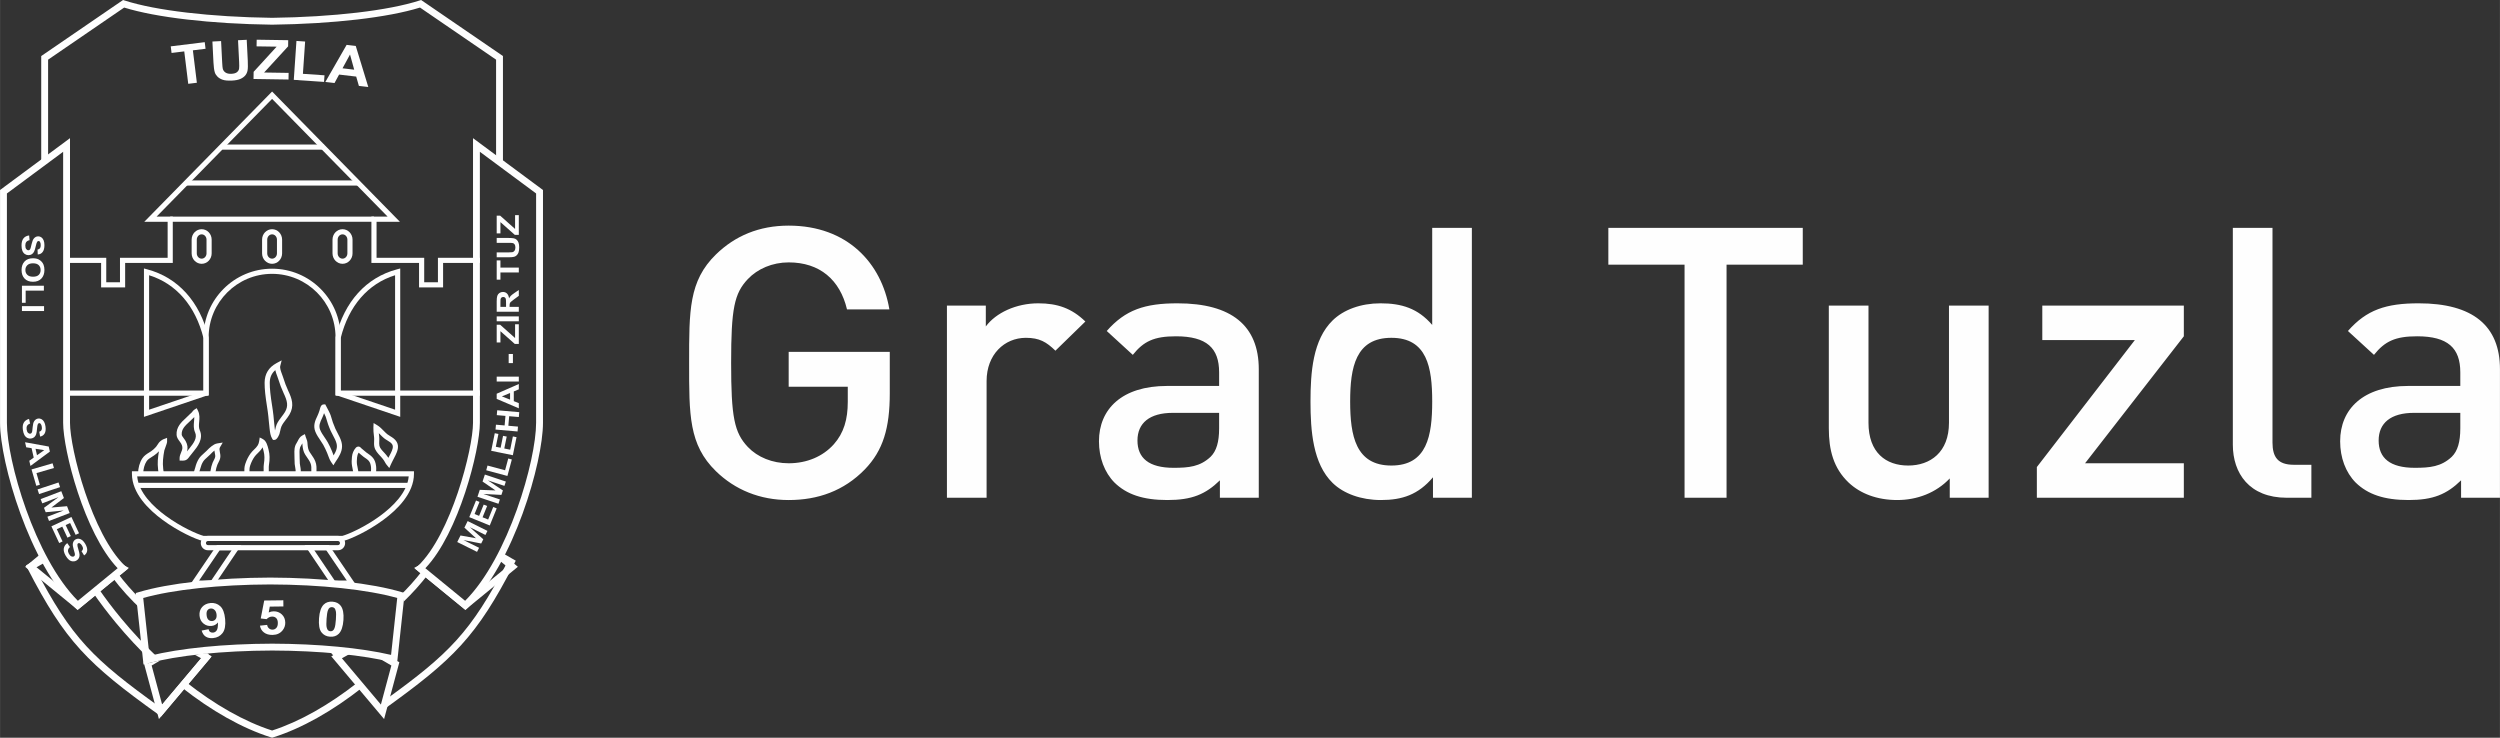 <?xml version="1.0" encoding="UTF-8"?>
<!DOCTYPE svg PUBLIC "-//W3C//DTD SVG 1.1//EN" "http://www.w3.org/Graphics/SVG/1.1/DTD/svg11.dtd">
<!-- Creator: CorelDRAW -->
<svg xmlns="http://www.w3.org/2000/svg" xml:space="preserve" width="9953px" height="2937px" version="1.1" style="shape-rendering:geometricPrecision; text-rendering:geometricPrecision; image-rendering:optimizeQuality; fill-rule:evenodd; clip-rule:evenodd"
viewBox="0 0 3776.66 1114.48"
 xmlns:xlink="http://www.w3.org/1999/xlink"
 xmlns:xodm="http://www.corel.com/coreldraw/odm/2003">
 <rect x="0" y="0" width="3776.66" height="1114.48" fill="#333333" stroke="none"/>
 <defs>
  <style type="text/css">
   <![CDATA[
    .fil0 {fill:#FEFEFE;fill-rule:nonzero}
    .fil1 {fill:#FEFEFE;fill-rule:nonzero}
   ]]>
  </style>
 </defs>
 <g id="Layer_x0020_1">
  <path class="fil0" d="M1344.13 593.94l0 -62.42 -152.73 0 0 52.68 89.28 0 0 22.91c0,26.34 -5.87,46.95 -21.14,64.13 -16.45,18.32 -40.54,28.63 -68.14,28.63 -24.68,0 -47,-9.16 -61.68,-24.62 -20.56,-21.76 -25.26,-45.24 -25.26,-127.12 0,-81.88 4.7,-104.79 25.26,-126.54 14.68,-15.47 37,-25.2 61.68,-25.2 46.99,0 77.54,26.34 88.11,71l64.03 0c-11.75,-69.85 -63.44,-126.54 -152.14,-126.54 -44.65,0 -81.07,15.46 -109.85,43.52 -41.12,40.08 -40.54,85.31 -40.54,163.76 0,78.44 -0.58,123.68 40.54,163.76 28.78,28.06 66.38,43.52 109.85,43.52 44.05,0 83.41,-13.74 115.13,-46.38 27.61,-28.63 37.6,-62.41 37.6,-115.09zm295.47 -108.22c-20.56,-20.04 -42.29,-27.49 -71.08,-27.49 -33.48,0 -64.03,14.32 -79.3,34.93l0 -31.49 -58.74 0 0 290.3 59.92 0 0 -176.36c0,-40.08 27.02,-65.27 59.33,-65.27 20.56,0 31.13,6.3 44.64,19.47l45.23 -44.09zm261.99 266.25l0 -194.11c0,-65.85 -41.12,-99.63 -122.77,-99.63 -49.34,0 -78.71,9.74 -106.91,41.8l39.36 36.07c16.45,-20.61 32.31,-28.05 65.2,-28.05 46.41,0 65.21,17.75 65.21,54.39l0 20.62 -78.72 0c-68.14,0 -102.8,34.93 -102.8,83.6 0,24.62 8.23,46.95 23.5,62.41 18.21,17.75 42.88,26.34 79.89,26.34 37.01,0 57.57,-8.59 79.3,-29.78l0 26.34 58.74 0zm-59.91 -104.78c0,20.61 -4.12,34.35 -12.93,42.94 -15.86,14.89 -32.89,16.61 -55.8,16.61 -37.6,0 -54.63,-14.89 -54.63,-41.23 0,-26.34 18.21,-41.8 53.45,-41.8l69.91 0 0 23.48zm381.82 104.78l0 -407.69 -59.91 0 0 146.59c-21.74,-25.19 -46.41,-32.64 -78.13,-32.64 -29.96,0 -55.81,9.74 -72.25,25.77 -29.96,29.2 -33.49,78.44 -33.49,122.53 0,44.09 3.53,93.91 33.49,123.11 16.44,16.03 42.88,25.77 72.84,25.77 32.3,0 56.39,-8.02 78.71,-34.36l0 30.92 58.74 0zm-59.91 -145.44c0,51.54 -7.64,96.77 -61.68,96.77 -54.05,0 -62.27,-45.23 -62.27,-96.77 0,-51.53 8.22,-96.19 62.27,-96.19 54.04,0 61.68,44.66 61.68,96.19zm559.81 -206.7l0 -55.55 -293.71 0 0 55.55 115.14 0 0 352.14 63.44 0 0 -352.14 115.13 0zm280.79 352.14l0 -290.3 -59.91 0 0 176.93c0,44.66 -28.2,64.7 -61.68,64.7 -33.49,0 -59.92,-19.47 -59.92,-64.7l0 -176.93 -59.92 0 0 185.52c0,32.64 7.05,60.12 29.96,81.88 17.62,16.6 42.88,26.34 73.43,26.34 29.96,0 58.74,-10.88 79.3,-32.64l0 29.2 58.74 0zm294.89 0l0 -52.1 -149.21 0 149.21 -191.82 0 -46.38 -213.82 0 0 52.1 139.81 0 -148.04 191.82 0 46.38 222.05 0zm192.68 0l0 -49.81 -26.44 0c-24.08,0 -32.31,-11.45 -32.31,-33.79l0 -324.09 -59.91 0 0 327.53c0,42.94 24.67,80.16 81.65,80.16l37.01 0zm284.9 0l0 -194.11c0,-65.85 -41.12,-99.63 -122.77,-99.63 -49.35,0 -78.72,9.74 -106.91,41.8l39.35 36.07c16.45,-20.61 32.31,-28.05 65.21,-28.05 46.4,0 65.2,17.75 65.2,54.39l0 20.62 -78.71 0c-68.15,0 -102.8,34.93 -102.8,83.6 0,24.62 8.22,46.95 23.49,62.41 18.21,17.75 42.89,26.34 79.89,26.34 37.01,0 57.57,-8.59 79.31,-29.78l0 26.34 58.74 0zm-59.92 -104.78c0,20.61 -4.11,34.35 -12.92,42.94 -15.86,14.89 -32.9,16.61 -55.81,16.61 -37.59,0 -54.63,-14.89 -54.63,-41.23 0,-26.34 18.21,-41.8 53.46,-41.8l69.9 0 0 23.48z"/>
  <path class="fil1" d="M410.99 1114.48l-1.56 -0.49c-43.56,-13.71 -90.45,-40.3 -135.55,-75.99l6.67 -7.93c43.47,34.37 88.54,60.06 130.44,73.53 41.56,-13.36 86.24,-38.74 129.38,-72.69l6.67 7.93c-44.78,35.26 -91.27,61.55 -134.49,75.15l-1.56 0.49zm-181.64 -115.27c-18.96,-18.1 -37.24,-37.69 -54.43,-58.46 -12.37,-14.97 -23.83,-30.09 -34.33,-45.24l8.05 -6.59c10.45,15.13 21.9,30.25 34.27,45.22 17.59,21.25 36.32,41.24 55.74,59.61l-9.3 5.46zm520.03 -758.2l0 -150.88 -114.93 -78.71c-48.23,15.02 -131.39,24.67 -223.39,25.87 -92.14,-1.2 -175.29,-10.85 -223.52,-25.87l-114.93 78.71 0 149.56 -10.38 7.69 0 -162.72 123.64 -84.66 2.42 0.78c46.9,15.16 130.18,24.94 222.77,26.15 92.46,-1.21 175.74,-10.99 222.63,-26.15l2.43 -0.78 123.64 84.66 0 164.03 -10.38 -7.68z"/>
  <g id="_2495652103936">
   <polygon class="fil1" points="284.31,126.63 278.29,77.64 259.12,80 257.89,70.02 309.24,63.71 310.46,73.69 291.33,76.04 297.35,125.02 "/>
   <path class="fil1" d="M320.83 62.73l13.12 -0.67 1.62 32.13c0.25,5.11 0.58,8.4 0.98,9.89 0.69,2.41 2.13,4.29 4.31,5.65 2.19,1.37 5.11,1.96 8.78,1.77 3.73,-0.19 6.5,-1.02 8.33,-2.51 1.81,-1.48 2.87,-3.25 3.15,-5.29 0.28,-2.04 0.3,-5.41 0.07,-10.11l-1.65 -32.82 13.12 -0.65 1.58 31.15c0.35,7.12 0.25,12.17 -0.31,15.15 -0.56,2.97 -1.74,5.52 -3.55,7.64 -1.8,2.12 -4.27,3.86 -7.41,5.22 -3.13,1.36 -7.26,2.17 -12.41,2.43 -6.21,0.31 -10.95,-0.11 -14.23,-1.25 -3.27,-1.14 -5.89,-2.72 -7.86,-4.72 -1.96,-1.99 -3.3,-4.12 -4,-6.38 -1.04,-3.36 -1.72,-8.36 -2.05,-14.99l-1.59 -31.64z"/>
   <polygon class="fil1" points="382.94,119.31 383.1,108.5 417.87,70.49 387.55,70.03 387.71,59.98 435.34,60.71 435.2,70.03 398.93,109.55 435.96,110.12 435.81,120.13 "/>
   <polygon class="fil1" points="443.77,120.62 447.79,61.85 460.9,62.75 457.55,111.54 490.16,113.77 489.48,123.75 "/>
   <path class="fil1" d="M556.31 131.44l-14.2 -1.67 -4.06 -14.07 -25.84 -3.04 -6.91 12.77 -13.85 -1.63 32.14 -56.02 13.79 1.63 18.93 62.03zm-21.28 -26.17l-6.32 -22.94 -11.32 20.86 17.64 2.08z"/>
  </g>
  <path class="fil1" d="M724.89 597.81l-218.06 0 0 -88.27c0,-52.85 -42.99,-95.84 -95.84,-95.84 -52.85,0 -95.84,42.99 -95.84,95.84l0 88.27 -214.65 0 0 -7.78 206.87 0 0 -80.49c0,-57.13 46.48,-103.62 103.62,-103.62 57.13,0 103.62,46.48 103.62,103.62l0 80.49 210.28 0 0 7.78zm0 -200.55l-55.58 0 0 36.93 -36.31 -0.01 0 -36.92 -71.98 0 0 -70.01 24.5 0 -174.53 -177.87 -174.53 177.87 24.49 0 0 70.01 -71.97 0 0 36.93 -36.31 -0.01 0 -36.92 -52.17 0 0 -7.78 59.95 0 0 36.93 20.74 0 0 -36.93 71.99 0 0 -54.45 -35.25 0 193.06 -196.77 193.06 196.77 -35.25 0 0 54.45 71.98 0 0 36.93 20.74 0 0 -36.93 63.37 0 0 7.78z"/>
  <path class="fil1" d="M217.41 629.76l0 -224.18 4.89 1.3c46.53,12.36 79.47,48.78 92.74,102.56l0.11 0.93 0 86.29 -97.74 33.1zm7.78 -213.95l0 203.11 82.18 -27.84 0 -80.23c-12.15,-48.73 -41.22,-82.28 -82.18,-95.04z"/>
  <path class="fil1" d="M604.57 629.76l-97.75 -33.1 0.12 -87.22c13.27,-53.78 46.21,-90.2 92.74,-102.56l4.89 -1.3 0 224.18zm-89.97 -38.68l82.19 27.83 0 -203.1c-40.96,12.76 -70.03,46.31 -82.19,95.03l0 80.24z"/>
  <rect class="fil1" x="257.07" y="327.25" width="307.84" height="7.78"/>
  <rect class="fil1" x="280.84" y="272.58" width="260.31" height="7.78"/>
  <rect class="fil1" x="335.66" y="218.34" width="153.87" height="7.78"/>
  <path class="fil1" d="M410.99 398.54c-8.34,0 -15.12,-7.07 -15.12,-15.77l0 -20.74c0,-8.7 6.78,-15.78 15.12,-15.78 8.34,0 15.13,7.08 15.13,15.78l0 20.74c-0.01,8.69 -6.79,15.77 -15.13,15.77zm0 -44.51c-4.05,0 -7.35,3.58 -7.35,7.99l0 20.75c0,4.4 3.3,7.99 7.35,7.99 4.05,0 7.35,-3.59 7.35,-7.99l0 -20.75c0,-4.41 -3.3,-7.99 -7.35,-7.99z"/>
  <path class="fil1" d="M517.4 398.54c-8.34,0 -15.13,-7.07 -15.13,-15.77l0 -20.74c0,-8.7 6.79,-15.78 15.13,-15.78 8.34,0 15.12,7.08 15.12,15.78l0 20.74c0,8.69 -6.78,15.77 -15.12,15.77zm0 -44.51c-4.06,0 -7.35,3.58 -7.35,7.99l0 20.75c0,4.4 3.29,7.99 7.35,7.99 4.05,0 7.34,-3.59 7.34,-7.99l0 -20.75c0,-4.41 -3.29,-7.99 -7.34,-7.99z"/>
  <path class="fil1" d="M304.58 398.54c-8.35,0 -15.13,-7.07 -15.13,-15.77l0 -20.74c0,-8.7 6.78,-15.78 15.13,-15.78 8.34,0 15.12,7.08 15.12,15.78l0 20.74c0,8.69 -6.78,15.77 -15.12,15.77zm0 -44.51c-4.06,0 -7.35,3.58 -7.35,7.99l0 20.75c0,4.4 3.29,7.99 7.35,7.99 4.05,0 7.34,-3.59 7.34,-7.99l0 -20.75c0,-4.41 -3.29,-7.99 -7.34,-7.99z"/>
  <path class="fil1" d="M518.08 817.33l-212.04 -0.11c-10.41,-2.53 -36.79,-14.36 -60.35,-31.71 -21.19,-15.55 -46.44,-40.28 -46.44,-69.72l0 -3.89 426.08 0 0 3.89c0,29.45 -25.26,54.17 -46.45,69.72 -23.55,17.35 -49.94,29.18 -60.35,31.71l-0.45 0.11zm-210.64 -7.78l209.69 0c8.88,-2.32 34.02,-13.28 57.15,-30.3 18.75,-13.77 40.94,-35.02 43.1,-59.57l-410.18 0c2.16,24.55 24.34,45.79 43.1,59.56 23.13,17.03 48.26,27.99 57.14,30.31z"/>
  <path class="fil1" d="M510.63 831.27l-196.68 0c-5.9,0 -10.69,-4.87 -10.69,-10.86 0,-5.98 4.79,-10.85 10.69,-10.85l196.68 0c5.89,0 10.69,4.87 10.69,10.85 0,5.99 -4.8,10.86 -10.69,10.86zm-196.68 -13.94c-1.6,0 -2.91,1.39 -2.91,3.08 0,1.7 1.3,3.08 2.91,3.08l196.68 0c1.61,0 2.91,-1.38 2.91,-3.08 0,-1.69 -1.3,-3.07 -2.91,-3.07l-196.68 -0.01z"/>
  <path class="fil1" d="M323.17 884.76l-37.08 0 41.59 -61.27 36.82 0 -41.33 61.27zm-22.4 -7.78l18.26 0 30.84 -45.72 -18.06 0 -31.04 45.72z"/>
  <path class="fil1" d="M538.49 884.76l-37.08 0 -41.34 -61.27 36.82 0 41.6 61.27zm-32.94 -7.78l18.25 0 -31.03 -45.72 -18.06 0 30.84 45.72z"/>
  <rect class="fil1" x="206.29" y="729.39" width="411.99" height="7.78"/>
  <path class="fil1" d="M414.52 664.6l-2.14 0 -1.21 -1.84c-2.67,-4.21 -3.34,-9.88 -3.87,-14.44l-0.15 -1.22c-0.46,-3.74 -0.81,-7.5 -1.15,-11.25 -0.44,-4.75 -0.89,-9.67 -1.59,-14.43 -0.37,-2.58 -0.77,-5.16 -1.16,-7.74 -0.99,-6.4 -2,-13.02 -2.69,-19.63 -0.6,-5.79 -0.88,-10.96 -0.87,-15.81 0.04,-13.28 6.1,-23.27 18,-29.67l7.76 -4.18 -2.15 8.55c-0.79,3.17 1.14,8.33 2.7,12.47 0.63,1.67 1.21,3.24 1.65,4.66 2.2,7.23 4.82,14.11 7.77,20.44 5.37,11.37 9.54,22.68 1.69,35.93 -1.66,2.81 -3.62,5.36 -5.53,7.83 -2.53,3.3 -4.92,6.41 -6.48,9.92 -0.81,1.82 -1.25,3.9 -1.72,6.1 -0.38,1.78 -0.76,3.56 -1.31,5.29 -0.04,0.08 -3.18,9.02 -7.55,9.02zm1.32 -105.45c-5.6,4.76 -8.35,11.07 -8.38,19.12 -0.01,4.57 0.26,9.47 0.83,14.98 0.67,6.42 1.67,12.94 2.65,19.25 0.39,2.6 0.8,5.2 1.17,7.8 0.73,4.97 1.19,9.99 1.63,14.84 0.34,3.67 0.68,7.34 1.13,11.01l0.15 1.26c0.11,0.96 0.23,1.97 0.38,3.01 0.12,-0.57 0.24,-1.15 0.37,-1.73 0.53,-2.51 1.07,-5.1 2.22,-7.67 1.94,-4.34 4.73,-7.97 7.43,-11.49 1.83,-2.39 3.56,-4.65 4.99,-7.05 5.45,-9.18 3.69,-16.55 -2.04,-28.66 -3.11,-6.67 -5.86,-13.89 -8.17,-21.48 -0.38,-1.27 -0.92,-2.69 -1.48,-4.19 -1.08,-2.86 -2.23,-5.93 -2.88,-9z"/>
  <path class="fil1" d="M503.57 702.95l-3.37 -4.95c-2.04,-2.98 -3.31,-6.47 -4.56,-9.83 -0.48,-1.33 -0.96,-2.64 -1.48,-3.86 -1.59,-3.76 -3.54,-8.16 -5.86,-12.25 -1.35,-2.38 -2.92,-4.67 -4.48,-6.97 -2.7,-3.97 -5.5,-8.08 -7.41,-12.78 -3.87,-9.53 -0.26,-17.11 3.24,-24.44 1.31,-2.76 2.14,-5.24 3.01,-7.84 0.19,-0.59 0.26,-0.89 0.35,-1.24 0.78,-3.21 1.86,-7.61 5.79,-7.81l2.46 -0.13 1.17 2.17c1.89,3.53 6.39,12 7.06,14.45 2.1,7.66 4.43,14.27 7.1,20.18 0.99,2.2 2.14,4.33 3.28,6.47 2.29,4.29 4.66,8.71 5.98,13.72 1.11,4.19 1.11,8.3 0.02,12.54 -1.1,4.24 -3.19,8.1 -5.09,11.32 -0.73,1.21 -1.53,2.39 -2.33,3.56 -0.59,0.87 -1.18,1.73 -1.72,2.6l-3.16 5.09zm-14.1 -78.79c-0.79,2.32 -1.58,4.49 -2.6,6.64 -3.48,7.28 -5.84,12.23 -3.26,18.58 1.6,3.94 4.05,7.52 6.64,11.33 1.64,2.4 3.33,4.89 4.81,7.5 2.53,4.44 4.58,9.1 6.26,13.07 0.57,1.33 1.09,2.76 1.62,4.19 0.32,0.85 0.63,1.71 0.96,2.56 0.06,-0.1 0.12,-0.2 0.17,-0.3 1.63,-2.75 3.41,-5.99 4.26,-9.3 0.77,-2.96 0.76,-5.7 -0.01,-8.61 -1.08,-4.13 -3.14,-7.97 -5.31,-12.04 -1.22,-2.29 -2.45,-4.58 -3.51,-6.93 -2.85,-6.29 -5.31,-13.27 -7.52,-21.32 -0.2,-0.67 -1.2,-2.77 -2.51,-5.37z"/>
  <path class="fil1" d="M588.05 707.08l-4.01 -4.89c-1.1,-1.34 -1.92,-2.83 -2.65,-4.14 -0.43,-0.78 -0.84,-1.56 -1.33,-2.27 -1.36,-2 -2.89,-3.93 -4.53,-5.71l-1.25 -1.34c-3.36,-3.58 -7.53,-8.03 -8.75,-13.64 -0.66,-3.08 -0.53,-6.03 -0.41,-8.87 0.08,-1.91 0.16,-3.71 -0.02,-5.41l-0.34 -3.1c-0.45,-3.9 -0.91,-7.94 -0.72,-12.11l0.3 -6.51 5.59 3.35c3.5,2.11 6.67,5.33 9.73,8.45 1.92,1.94 3.73,3.78 5.42,5.13 1.26,1 2.75,1.9 4.32,2.85 3.45,2.1 7.37,4.47 9.84,8.7 3.87,6.66 1.28,13.9 -1.76,20.09 -0.66,1.35 -1.35,2.66 -2.05,4 -0.69,1.31 -1.39,2.62 -2.03,3.96 -0.37,0.76 -0.76,1.52 -1.15,2.27 -0.57,1.13 -1.15,2.25 -1.65,3.4l-2.55 5.79zm-15.84 -52.67c0.09,0.8 0.18,1.6 0.27,2.41l0.36 3.19c0.23,2.26 0.14,4.44 0.04,6.54 -0.09,2.47 -0.2,4.8 0.26,6.9 0.75,3.5 3.83,6.78 6.81,9.95l1.3 1.4c1.9,2.07 3.67,4.29 5.25,6.61 0.05,0.08 0.1,0.17 0.17,0.26 0.6,-1.23 1.24,-2.44 1.88,-3.65 0.66,-1.26 1.32,-2.5 1.94,-3.78 2.24,-4.58 4.04,-9.29 2.02,-12.76 -1.47,-2.52 -4.22,-4.19 -7.14,-5.96 -1.72,-1.03 -3.49,-2.11 -5.15,-3.42 -2.05,-1.65 -4.11,-3.74 -6.11,-5.77 -0.62,-0.64 -1.26,-1.28 -1.9,-1.92z"/>
  <path class="fil1" d="M541.46 716.2l-7.79 0c0,-2.88 -0.59,-5.8 -1.23,-8.89 -0.23,-1.15 -0.47,-2.31 -0.68,-3.47 -0.84,-4.75 -0.56,-8.94 -0.14,-13.55 0.48,-5.28 2.6,-10.32 5.82,-13.82 1.44,-1.57 2.93,-1.87 3.96,-1.86 2.21,0.03 3.48,1.51 4.16,2.3 0.12,0.14 0.24,0.3 0.39,0.43 0.54,0.37 2.21,1.79 3.92,3.26 1.53,1.3 3.08,2.65 3.65,3.05 8.69,5.82 13.3,9.41 14.64,21.07 0.3,2.5 0.15,4.86 0.01,7.14 -0.07,1.17 -0.14,2.35 -0.14,3.54l-7.78 0c0,-1.34 0.08,-2.68 0.16,-4.01 0.12,-2.03 0.23,-3.95 0.02,-5.77 -0.99,-8.64 -3.78,-10.51 -11.25,-15.52 -0.63,-0.41 -2.53,-2.02 -4.37,-3.6 -1.3,-1.12 -2.58,-2.22 -3.18,-2.68 -1.22,2.05 -2.02,4.55 -2.27,7.18 -0.38,4.17 -0.62,7.67 0.06,11.48 0.2,1.08 0.42,2.18 0.65,3.27 0.68,3.34 1.39,6.78 1.39,10.45z"/>
  <path class="fil1" d="M453.3 716.94l-7.15 -3.09c0.85,-1.97 0.26,-5.11 -0.3,-8.15 -0.31,-1.66 -0.6,-3.27 -0.72,-4.77 -0.25,-3.18 -0.28,-6.37 -0.31,-9.56 -0.02,-1.61 -0.04,-3.21 -0.08,-4.82 -0.16,-5.44 -0.34,-11.87 3.24,-17.11 0.57,-0.84 1.09,-1.89 1.64,-2.96 1.56,-3.07 3.33,-6.53 6.69,-8.38l4.21 -2.31 1.39 4.61c0.2,0.66 0.47,1.31 0.75,1.95 0.5,1.19 0.98,2.37 1.26,3.6 0.39,1.67 0.52,3.27 0.64,4.83l0.12 1.51c0.36,3.58 0.97,7.33 2.98,10.49 0.8,1.25 1.65,2.49 2.5,3.72 2.2,3.17 4.46,6.45 6.03,10.28 2.18,5.26 2,10.4 1.83,15.37 -0.05,1.29 -0.09,2.59 -0.09,3.89l-7.78 0c0,-1.39 0.04,-2.78 0.1,-4.17 0.14,-4.32 0.29,-8.42 -1.25,-12.13 -1.25,-3.05 -3.19,-5.86 -5.24,-8.82 -0.9,-1.31 -1.81,-2.63 -2.66,-3.96 -2.9,-4.56 -3.73,-9.59 -4.15,-13.9l-0.14 -1.68c-0.05,-0.53 -0.08,-1.07 -0.14,-1.6 -0.04,0.07 -0.08,0.15 -0.12,0.23 -0.7,1.39 -1.4,2.72 -2.15,3.82 -2.16,3.15 -2.02,7.77 -1.89,12.23 0.05,1.92 0.07,3.58 0.09,5.24 0.02,3.01 0.05,6.03 0.29,9.03 0.1,1.24 0.35,2.57 0.61,3.95 0.75,3.99 1.59,8.51 -0.2,12.66z"/>
  <path class="fil1" d="M405.41 716.52l-7.42 -2.35c0.29,-2.05 0.26,-3.86 0.23,-5.77 -0.03,-2.36 -0.07,-4.8 0.35,-7.29 1.23,-7.46 1.13,-13.79 -0.33,-19.36l-0.37 -1.46c-0.3,-1.19 -0.72,-2.92 -1.28,-4.6 -0.2,0.38 -0.42,0.77 -0.64,1.15 -1.84,3.11 -4.27,5.49 -6.62,7.78 -1.67,1.63 -3.25,3.17 -4.5,4.87 -2.86,3.89 -5.22,8.58 -7,13.94 -1.09,3.24 -1.05,6.47 -1,10.21l0.02 2.35 -7.78 0 -0.02 -2.25c-0.05,-4.08 -0.1,-8.28 1.39,-12.77 2.05,-6.12 4.78,-11.54 8.12,-16.09 1.63,-2.22 3.51,-4.05 5.33,-5.83 2.08,-2.03 4.04,-3.94 5.36,-6.17 1.17,-1.97 1.84,-3.94 2.24,-6.6l0.81 -5.41 4.84 2.54c5.24,2.75 7.06,10.12 8.28,15l0.35 1.38c1.73,6.64 1.89,14.03 0.47,22.59 -0.3,1.8 -0.27,3.79 -0.24,5.9 0.04,2.11 0.07,4.29 -0.23,6.5 -0.09,0.67 -0.17,1.14 -0.36,1.74z"/>
  <path class="fil1" d="M321.53 716.86l-3.89 0c0,-1.98 0,-3.62 0.26,-5.34 0.7,-4.7 1.76,-8.8 3.26,-12.52 0.51,-1.28 1.15,-2.52 1.81,-3.75 0.89,-1.69 1.73,-3.28 2.01,-4.81 0.34,-1.82 -0.05,-3.73 -0.49,-5.93 -0.24,-1.21 -0.5,-2.52 -0.64,-3.89 -2.2,1.74 -4.23,3.8 -6.29,5.93 -1.3,1.34 -2.77,2.65 -4.26,3.97 -2.44,2.15 -4.95,4.37 -6.42,6.7 -1.92,3.05 -3.37,6.64 -4.45,11 -0.22,0.89 -0.54,1.86 -0.88,2.85 -0.53,1.59 -1.14,3.38 -1.01,4.45l-7.72 0.95c-0.35,-2.83 0.56,-5.52 1.37,-7.9 0.26,-0.77 0.52,-1.51 0.69,-2.21 1.28,-5.17 3.05,-9.52 5.41,-13.27 2.07,-3.28 5.01,-5.88 7.85,-8.4 1.34,-1.18 2.66,-2.34 3.82,-3.54 2.51,-2.61 5.02,-5.13 7.98,-7.33 1.92,-1.44 4.88,-3.41 8.41,-3.97l8.09 -1.27 -4.12 7.07c-1.18,2.04 -0.87,4.02 -0.21,7.34 0.52,2.61 1.12,5.57 0.51,8.86 -0.49,2.69 -1.71,4.99 -2.78,7.03 -0.53,1 -1.06,1.99 -1.47,3.02 -1.25,3.11 -2.19,6.74 -2.79,10.78 -0.19,1.24 -0.17,2.52 -0.17,3.79l-3.88 0.39z"/>
  <path class="fil1" d="M275.59 695.9l-4.31 -0.11 -0.03 -3.75c-0.02,-2.91 1.32,-6.21 2.5,-9.1 0.44,-1.08 0.86,-2.1 1.14,-2.98 1.04,-3.22 0.66,-6.22 -1.23,-9.72 -0.56,-1.05 -1.38,-2.11 -2.21,-3.22 -2.12,-2.82 -4.51,-6.01 -4.75,-9.9 -0.75,-12.06 7.24,-19.4 14.29,-25.88 1.85,-1.7 3.68,-3.39 5.35,-5.15 0.58,-0.63 1.29,-1.25 2.02,-1.87 0.56,-0.47 1.13,-0.93 1.56,-1.46 0.27,-0.32 0.43,-0.55 0.59,-0.79 0.59,-0.86 1.41,-2.03 2.94,-3.01l3.65 -2.34 1.93 3.87c2.82,5.65 2.28,11.59 1.79,16.82 -0.42,4.59 -0.81,8.93 0.91,12.71 5.98,13.14 -3.79,25.16 -9.63,32.34l-1.45 1.77c-1.69,2.06 -3.32,4.05 -4.67,5.93 -1.11,1.54 -2.46,3.43 -4.69,4.69 -0.52,0.29 -2.05,1.15 -5.7,1.15zm17.85 -65.78c-0.02,0.01 -0.03,0.02 -0.03,0.02 -0.48,0.41 -0.97,0.82 -1.38,1.26 -1.83,1.93 -3.8,3.75 -5.77,5.56 -6.61,6.08 -12.32,11.32 -11.8,19.67 0.1,1.57 1.76,3.78 3.21,5.72 1.01,1.34 2.05,2.74 2.84,4.2 2.82,5.22 3.45,10.26 1.91,15.37 0.72,-0.89 1.46,-1.79 2.22,-2.72l1.43 -1.74c6.62,-8.15 12.26,-16.13 8.59,-24.21 -2.58,-5.67 -2.05,-11.5 -1.58,-16.64 0.21,-2.31 0.41,-4.47 0.36,-6.49z"/>
  <path class="fil1" d="M240.48 717.08c-1.11,-2.23 -1.37,-4.77 -1.6,-7l-0.13 -1.2c-1.11,-9.27 -0.38,-17.43 1.29,-27.1 -2.33,2.47 -4.84,4.61 -7.49,6.38 -0.97,0.65 -1.98,1.28 -2.99,1.9 -3.19,1.98 -6.21,3.85 -8.04,6.59 -3.29,4.89 -5.19,11.79 -5.22,18.93l-7.78 -0.04c0.03,-8.62 2.42,-17.09 6.54,-23.23 2.77,-4.13 6.82,-6.64 10.4,-8.86 0.94,-0.58 1.87,-1.16 2.77,-1.76 2.73,-1.83 5.3,-4.16 7.64,-6.92 0.8,-0.95 1.45,-2.01 2.11,-3.05 0.62,-0.98 1.25,-1.96 1.94,-2.88 1.45,-1.95 4.87,-4.53 7.17,-5.41l5.26 -2.02 0.02 5.64c0,1.65 -0.82,4.17 -3.12,10.41 -0.52,1.39 -0.95,2.52 -1.07,2.99 -1.86,10.08 -2.81,18.29 -1.7,27.5l0.15 1.33c0.15,1.5 0.34,3.37 0.81,4.32l-6.96 3.48z"/>
  <path class="fil1" d="M243.33 1082.35l-3.9 -2.8c-106.59,-76.41 -141.01,-110.39 -197.99,-220.95l-2.27 -4.4 24.98 -14.37c1.6,3.08 3.23,6.13 4.89,9.15l-16.11 9.27c55.11,106.08 88.3,137.95 188.64,210.07l63.31 -75.2c-2.09,-1.5 -4.15,-2.99 -6.18,-4.46 4.97,-0.57 10.03,-1.1 15.16,-1.59l0.08 0.08 4.44 6.05 -75.05 89.15zm-28.84 -160.62c-16.98,-15.83 -31.46,-31.75 -45.1,-49.8l7.96 -6.52c10.94,14.57 22.42,27.67 35.43,40.49l1.71 15.83z"/>
  <path class="fil1" d="M117.31 921.27l-79.41 -65.01 24.31 -20.21c1.61,3.17 3.25,6.31 4.92,9.41l-12.93 10.74 41.19 33.72c6.96,9.11 14.27,17.41 21.92,24.65l68.09 -55.75c-4.53,-4.3 -8.9,-9.23 -13.13,-14.65 4.71,3.62 9.9,6.96 15.63,10.1l6.72 3.7 -77.31 63.3z"/>
  <path class="fil1" d="M117.06 921.48l-3.32 -3.15c-69.45,-65.79 -113.74,-220.53 -113.74,-279.5l0 -351.79 105.69 -78.32 0 430c0,39.57 33.2,168.75 83.28,216.34l4.27 4.04 -76.18 62.38zm-106.69 -629.22l0 346.57c0,56.5 41.65,203.19 107.24,268.79l60.07 -49.19c-50.53,-53.01 -82.36,-178.77 -82.36,-219.71l0 -409.4 -84.95 62.94z"/>
  <path class="fil1" d="M240.01 1086.28l-23.05 -85.81 5.66 -3.33 0.54 5c6.06,-1.64 12.52,-3.18 19.32,-4.63l-13.45 7.9 15.85 58.99 58.88 -69.94 -9.51 -5.28c5.84,-0.7 11.81,-1.35 17.87,-1.94l7.68 4.27 -79.79 94.77z"/>
  <path class="fil1" d="M574.94 1075.18l-75.04 -89.13 1.3 -1.79c4.37,0.35 8.68,0.73 12.96,1.13l-0.79 0.57 2.46 2.92 -7.39 4.11 68.18 80.99 -1.68 1.2zm28.4 -174.33c12.86,-12.49 24.21,-25.17 34.98,-39.16l7.94 6.5c-11.26,14.56 -23.14,27.77 -36.58,40.76l0.66 -6.09c-2.27,-0.68 -4.6,-1.35 -7,-2.01zm-20.6 155.95c95.63,-69.07 128.59,-101.78 182.58,-205.72l-11.66 -6.71c1.63,-3.04 3.22,-6.11 4.79,-9.21l20.64 11.88 -2.27 4.4c-56.98,110.58 -91.4,144.55 -197.97,220.94l-0.36 0.26 4.25 -15.84z"/>
  <path class="fil1" d="M702.9 921.27l-77.31 -63.3 6.73 -3.7c5.72,-3.14 10.91,-6.48 15.62,-10.09 -4.22,5.41 -8.6,10.34 -13.13,14.64l68.09 55.75c7.65,-7.25 14.97,-15.55 21.93,-24.66l41.18 -33.72 -12.92 -10.74c1.67,-3.1 3.3,-6.23 4.91,-9.4l24.31 20.2 -79.41 65.02z"/>
  <path class="fil1" d="M703.15 921.48l-76.17 -62.37 4.27 -4.05c50.09,-47.58 83.27,-176.76 83.27,-216.33l0 -430.01 105.7 78.32 0 351.79c0,58.98 -44.3,213.72 -113.75,279.5l-3.32 3.15zm-60.62 -63.04l60.07 49.18c65.59,-65.6 107.24,-212.28 107.24,-268.79l0 -346.56 -84.95 -62.95 0 409.41c0,40.95 -31.82,166.69 -82.36,219.71z"/>
  <path class="fil1" d="M580.2 1086.28l-79.79 -94.77 11.4 -6.34c6.12,0.57 12.14,1.18 18.05,1.85l-13.4 7.45 58.88 69.93 15.84 -58.98 -21.78 -12.8c10.91,1.91 21.16,4.04 30.55,6.4l0.05 -0.45 3.23 1.9 -23.03 85.81z"/>
  <path class="fil1" d="M216.71 1003.92l-11.65 -108.02 4.12 -1.24c45.1,-13.62 119.48,-21.89 198.95,-22.1 79.52,0.21 153.91,8.48 199.01,22.1l4.12 1.24 -11.49 106.36 -5.78 -1.45c-44.89,-11.26 -111.53,-17.83 -182.85,-18.04 -74.68,0.21 -143.43,7.34 -188.58,19.57l-5.85 1.58zm-0.41 -100.54l9.42 87.42c45.94,-11.52 112.99,-18.2 185.43,-18.41 69.16,0.21 134.1,6.36 179.58,16.96l9.3 -85.97c-44.55,-12.63 -115.75,-20.24 -191.9,-20.45 -76.1,0.21 -147.29,7.82 -191.83,20.45z"/>
  <path class="fil1" d="M43.95 355.7l0.64 7.19c-2.2,0.43 -3.82,1.31 -4.86,2.64 -1.03,1.32 -1.55,3.11 -1.55,5.36 0,2.38 0.46,4.17 1.38,5.38 0.92,1.21 2,1.81 3.23,1.81 0.79,0 1.46,-0.25 2.01,-0.76 0.56,-0.51 1.05,-1.39 1.45,-2.66 0.27,-0.86 0.76,-2.83 1.46,-5.92 0.9,-3.96 2,-6.74 3.31,-8.34 1.83,-2.25 4.08,-3.37 6.72,-3.37 1.7,0 3.29,0.53 4.78,1.59 1.47,1.05 2.61,2.58 3.38,4.57 0.78,1.99 1.16,4.39 1.16,7.2 0,4.6 -0.92,8.06 -2.76,10.38 -1.83,2.32 -4.29,3.54 -7.36,3.66l-0.29 -7.39c1.71,-0.32 2.95,-1 3.7,-2.04 0.75,-1.04 1.13,-2.6 1.13,-4.68 0,-2.15 -0.41,-3.83 -1.21,-5.05 -0.52,-0.78 -1.21,-1.17 -2.07,-1.17 -0.79,0 -1.47,0.36 -2.03,1.1 -0.72,0.93 -1.46,3.19 -2.24,6.79 -0.77,3.6 -1.57,6.25 -2.4,7.98 -0.83,1.72 -1.97,3.07 -3.4,4.04 -1.44,0.98 -3.21,1.47 -5.32,1.47 -1.92,0 -3.71,-0.59 -5.38,-1.75 -1.67,-1.17 -2.91,-2.81 -3.73,-4.95 -0.81,-2.13 -1.22,-4.78 -1.22,-7.96 0,-4.63 0.98,-8.19 2.93,-10.67 1.96,-2.48 4.81,-3.97 8.54,-4.45z"/>
  <path class="fil1" d="M49.58 390.16c3.41,0 6.26,0.56 8.57,1.67 1.7,0.83 3.23,1.97 4.58,3.41 1.35,1.45 2.36,3.02 3.01,4.74 0.88,2.28 1.32,4.91 1.32,7.89 0,5.39 -1.53,9.71 -4.58,12.95 -3.05,3.24 -7.3,4.86 -12.74,4.86 -5.39,0 -9.61,-1.61 -12.66,-4.82 -3.05,-3.21 -4.57,-7.51 -4.57,-12.89 0,-5.44 1.52,-9.77 4.55,-12.99 3.03,-3.21 7.21,-4.82 12.52,-4.82zm0.23 7.62c-3.78,0 -6.65,0.96 -8.6,2.87 -1.96,1.91 -2.93,4.34 -2.93,7.3 0,2.94 0.97,5.36 2.91,7.25 1.93,1.89 4.84,2.83 8.72,2.83 3.82,0 6.68,-0.92 8.57,-2.76 1.88,-1.84 2.82,-4.28 2.82,-7.33 0,-3.04 -0.95,-5.5 -2.86,-7.36 -1.91,-1.87 -4.78,-2.8 -8.63,-2.8z"/>
  <polygon class="fil1" points="33.08,431.66 66.22,431.66 66.22,439.06 38.71,439.06 38.71,457.44 33.08,457.44 "/>
  <polygon class="fil1" points="33.08,462.49 66.49,462.49 66.49,469.88 33.08,469.88 "/>
  <path class="fil1" d="M43.81 632.85l1.6 7.04c-2.12,0.72 -3.61,1.81 -4.46,3.26 -0.84,1.45 -1.11,3.29 -0.81,5.52 0.32,2.36 1.02,4.08 2.09,5.15 1.07,1.07 2.22,1.52 3.44,1.36 0.78,-0.11 1.41,-0.45 1.89,-1.03 0.48,-0.57 0.84,-1.52 1.08,-2.83 0.15,-0.89 0.37,-2.91 0.65,-6.06 0.35,-4.05 1.07,-6.95 2.15,-8.71 1.52,-2.48 3.58,-3.89 6.21,-4.25 1.68,-0.23 3.33,0.08 4.94,0.93 1.61,0.85 2.94,2.2 3.97,4.07 1.04,1.88 1.74,4.2 2.12,6.99 0.62,4.55 0.18,8.1 -1.33,10.65 -1.51,2.55 -3.78,4.09 -6.81,4.62l-1.28 -7.29c1.66,-0.54 2.79,-1.38 3.39,-2.51 0.61,-1.13 0.77,-2.73 0.49,-4.79 -0.29,-2.13 -0.91,-3.74 -1.88,-4.84 -0.62,-0.7 -1.35,-1 -2.21,-0.88 -0.78,0.11 -1.4,0.56 -1.86,1.36 -0.58,1.02 -1.01,3.37 -1.3,7.04 -0.28,3.67 -0.71,6.41 -1.3,8.23 -0.59,1.82 -1.53,3.31 -2.82,4.47 -1.29,1.16 -2.98,1.88 -5.08,2.17 -1.89,0.25 -3.75,-0.08 -5.56,-1.01 -1.82,-0.93 -3.27,-2.4 -4.36,-4.4 -1.09,-2 -1.85,-4.58 -2.28,-7.73 -0.62,-4.59 -0.14,-8.24 1.46,-10.96 1.6,-2.74 4.22,-4.59 7.86,-5.57z"/>
  <path class="fil1" d="M45.96 703.92l-1.78 -7.83 6.69 -4.81 -3.25 -14.27 -8.07 -1.26 -1.75 -7.65 35.74 6.49 1.74 7.62 -29.32 21.71zm9.87 -16.2l10.97 -7.67 -13.19 -2.07 2.22 9.74z"/>
  <polygon class="fil1" points="47.56,709.18 79.37,699.92 81.44,707.02 55.03,714.7 60.17,732.36 54.76,733.93 "/>
  <polygon class="fil1" points="56.65,739.37 88.37,728.88 90.69,735.9 58.97,746.39 "/>
  <polygon class="fil1" points="61.34,754 92.54,742.05 96.5,752.38 77.59,766.74 101.22,764.72 105.19,775.07 73.99,787.03 71.54,780.61 96.1,771.2 68.94,773.83 66.39,767.18 88.36,751.01 63.8,760.42 "/>
  <polygon class="fil1" points="77.56,795.14 107.83,781 119.32,805.6 114.19,807.98 105.83,790.09 99.12,793.22 106.9,809.87 101.8,812.25 94.02,795.6 85.78,799.45 94.44,817.98 89.34,820.37 "/>
  <path class="fil1" d="M101.53 820.49l4.11 5.94c-1.71,1.46 -2.68,3.02 -2.92,4.69 -0.25,1.66 0.19,3.47 1.29,5.43 1.18,2.06 2.46,3.4 3.86,3.99 1.4,0.59 2.63,0.59 3.7,-0.01 0.68,-0.4 1.14,-0.95 1.37,-1.66 0.23,-0.72 0.22,-1.73 -0.05,-3.03 -0.19,-0.89 -0.74,-2.85 -1.66,-5.87 -1.18,-3.89 -1.59,-6.85 -1.24,-8.89 0.49,-2.86 1.88,-4.94 4.17,-6.25 1.49,-0.84 3.13,-1.16 4.94,-0.98 1.81,0.19 3.54,0.96 5.2,2.31 1.65,1.34 3.18,3.24 4.57,5.69 2.27,3.99 3.18,7.45 2.73,10.38 -0.45,2.93 -1.99,5.2 -4.6,6.82l-3.91 -6.28c1.34,-1.13 2.08,-2.33 2.22,-3.6 0.14,-1.28 -0.3,-2.82 -1.33,-4.63 -1.06,-1.87 -2.24,-3.13 -3.54,-3.79 -0.84,-0.42 -1.63,-0.42 -2.39,0.01 -0.68,0.38 -1.09,1.04 -1.21,1.95 -0.16,1.17 0.31,3.5 1.41,7.01 1.1,3.51 1.72,6.22 1.85,8.12 0.13,1.91 -0.19,3.64 -0.96,5.2 -0.76,1.56 -2.06,2.86 -3.9,3.9 -1.66,0.95 -3.51,1.32 -5.54,1.13 -2.03,-0.18 -3.92,-1 -5.68,-2.45 -1.76,-1.45 -3.43,-3.56 -5,-6.33 -2.28,-4.01 -3.19,-7.59 -2.72,-10.71 0.48,-3.13 2.22,-5.82 5.23,-8.09z"/>
  <polygon class="fil1" points="720.62,833.72 690.7,818.86 695.62,808.96 718.99,813.14 701.5,797.11 706.43,787.18 736.35,802.04 733.29,808.19 709.74,796.49 730.06,814.7 726.9,821.08 700.12,815.87 723.68,827.57 "/>
  <polygon class="fil1" points="739.82,793.84 708.86,781.26 719.07,756.11 724.31,758.24 716.88,776.54 723.74,779.33 730.65,762.29 735.87,764.41 728.96,781.45 737.39,784.87 745.08,765.91 750.3,768.03 "/>
  <polygon class="fil1" points="752.95,761.06 721.25,750.48 724.76,739.99 748.48,740.9 728.93,727.46 732.44,716.93 764.14,727.5 761.96,734.02 737.02,725.7 759.67,740.91 757.42,747.66 730.18,746.22 755.13,754.54 "/>
  <polygon class="fil1" points="766.5,719.03 734.5,710.44 736.41,703.3 762.98,710.43 767.74,692.68 773.19,694.13 "/>
  <polygon class="fil1" points="774.71,687.72 741.98,681.06 747.39,654.46 752.93,655.58 748.98,674.94 756.25,676.42 759.91,658.41 765.43,659.53 761.76,677.55 770.67,679.36 774.75,659.31 780.27,660.44 "/>
  <polygon class="fil1" points="781.83,651.83 748.54,648.95 749.18,641.58 762.28,642.72 763.53,628.29 750.43,627.15 751.06,619.79 784.35,622.66 783.72,630.02 769.16,628.77 767.91,643.2 782.46,644.46 "/>
  <path class="fil1" d="M783.72 580.13l0 8.04 -7.59 3.2 0 14.64 7.59 3.02 0 7.84 -33.42 -14.27 0 -7.81 33.42 -14.66zm-13.22 13.61l-12.4 5.05 12.4 4.94 0 -9.99z"/>
  <polygon class="fil1" points="783.72,576.38 750.3,576.38 750.3,568.99 783.72,568.99 "/>
  <polygon class="fil1" points="774.81,548.55 768.4,548.55 768.4,534.77 774.81,534.77 "/>
  <polygon class="fil1" points="783.72,519.58 777.63,519.58 755.95,500.35 755.95,517.41 750.3,517.41 750.3,490.61 755.55,490.61 778.08,510.67 778.08,489.84 783.71,489.84 783.71,519.58 "/>
  <polygon class="fil1" points="783.72,485.38 750.3,485.38 750.3,477.99 783.72,477.99 "/>
  <path class="fil1" d="M783.72 470.99l-33.42 0 0 -15.56c0,-3.91 0.3,-6.75 0.9,-8.53 0.61,-1.77 1.68,-3.19 3.2,-4.26 1.54,-1.06 3.29,-1.59 5.27,-1.59 2.5,0 4.58,0.8 6.21,2.42 1.63,1.61 2.66,4.02 3.09,7.24 0.85,-1.6 1.78,-2.92 2.8,-3.96 1.02,-1.04 2.83,-2.44 5.42,-4.2l6.53 -4.48 0 8.85 -7.27 5.34c-2.6,1.9 -4.24,3.2 -4.92,3.9 -0.68,0.69 -1.14,1.44 -1.39,2.22 -0.25,0.78 -0.38,2.02 -0.38,3.72l0 1.49 13.95 0 0 7.4 0.01 0zm-19.29 -7.4l0 -5.47c0,-3.54 -0.13,-5.76 -0.4,-6.64 -0.28,-0.88 -0.75,-1.57 -1.42,-2.07 -0.67,-0.5 -1.5,-0.75 -2.51,-0.75 -1.12,0 -2.03,0.33 -2.72,0.99 -0.69,0.65 -1.13,1.59 -1.31,2.78 -0.08,0.6 -0.12,2.4 -0.12,5.4l0 5.76 8.48 0z"/>
  <polygon class="fil1" points="783.72,411.65 755.95,411.65 755.95,422.51 750.3,422.51 750.3,393.42 755.95,393.41 755.95,404.26 783.72,404.26 "/>
  <path class="fil1" d="M750.3 388.67l0 -7.39 18.11 0c2.86,0 4.73,-0.09 5.58,-0.28 1.37,-0.31 2.46,-1.06 3.29,-2.26 0.83,-1.19 1.25,-2.81 1.25,-4.88 0,-2.1 -0.4,-3.68 -1.18,-4.75 -0.78,-1.06 -1.74,-1.7 -2.89,-1.92 -1.13,-0.22 -3.02,-0.32 -5.67,-0.32l-18.49 0 0 -7.4 17.56 0c4.01,0 6.84,0.2 8.5,0.6 1.65,0.4 3.05,1.14 4.19,2.21 1.14,1.07 2.05,2.51 2.72,4.31 0.68,1.8 1.01,4.15 1.01,7.04 0,3.5 -0.37,6.15 -1.1,7.96 -0.74,1.81 -1.69,3.23 -2.88,4.28 -1.17,1.05 -2.41,1.74 -3.7,2.07 -1.91,0.49 -4.74,0.73 -8.47,0.73l-17.83 0 0 0z"/>
  <polygon class="fil1" points="783.72,354.79 777.63,354.79 755.95,335.56 755.95,352.62 750.3,352.62 750.3,325.82 755.55,325.82 778.08,345.88 778.08,325.05 783.71,325.05 783.71,354.79 "/>
  <path class="fil1" d="M304.58 952.6l10.42 -2.05c0.44,1.92 1.25,3.31 2.42,4.15 1.17,0.84 2.65,1.17 4.43,1 2.24,-0.21 4.06,-1.33 5.46,-3.36 1.39,-2.04 2.03,-6.03 1.9,-12.01 -2.46,3.16 -5.74,4.93 -9.84,5.31 -4.46,0.43 -8.45,-0.78 -11.99,-3.61 -3.53,-2.83 -5.53,-6.77 -6.01,-11.81 -0.5,-5.24 0.81,-9.64 3.92,-13.17 3.11,-3.54 7.31,-5.55 12.6,-6.05 5.75,-0.54 10.66,1.04 14.73,4.75 4.08,3.71 6.55,10.21 7.43,19.5 0.89,9.46 -0.38,16.47 -3.83,21.02 -3.44,4.55 -8.25,7.11 -14.41,7.7 -4.44,0.42 -8.12,-0.32 -11.06,-2.21 -2.93,-1.9 -4.99,-4.95 -6.17,-9.16zm22.55 -24c-0.3,-3.2 -1.35,-5.6 -3.12,-7.22 -1.78,-1.61 -3.73,-2.31 -5.84,-2.11 -2.01,0.19 -3.61,1.07 -4.8,2.64 -1.2,1.58 -1.63,4.01 -1.32,7.3 0.32,3.35 1.27,5.72 2.86,7.15 1.59,1.44 3.47,2.05 5.64,1.85 2.09,-0.2 3.77,-1.12 5.07,-2.77 1.28,-1.64 1.78,-3.92 1.51,-6.84z"/>
  <path class="fil1" d="M392.65 945.19l10.86 -1.16c0.34,2.24 1.28,4.01 2.82,5.3 1.54,1.29 3.32,1.93 5.31,1.9 2.27,-0.03 4.19,-0.89 5.75,-2.61 1.57,-1.7 2.33,-4.26 2.28,-7.66 -0.04,-3.19 -0.85,-5.57 -2.44,-7.15 -1.58,-1.58 -3.64,-2.35 -6.14,-2.32 -3.13,0.04 -5.93,1.34 -8.39,3.89l-8.87 -1.05 5.26 -27.12 28.87 -0.35 0.11 9.32 -20.59 0.25 -1.6 8.85c2.42,-1.14 4.9,-1.72 7.44,-1.76 4.84,-0.05 8.97,1.5 12.37,4.68 3.41,3.17 5.14,7.32 5.2,12.44 0.06,4.29 -1.26,8.12 -3.93,11.51 -3.65,4.62 -8.76,6.98 -15.34,7.06 -5.26,0.07 -9.57,-1.17 -12.91,-3.71 -3.34,-2.53 -5.36,-5.97 -6.06,-10.31z"/>
  <path class="fil1" d="M502.23 908.95c5.5,0.39 9.67,2.5 12.51,6.3 3.39,4.51 4.74,11.67 4.03,21.5 -0.69,9.81 -3.06,16.72 -7.09,20.75 -3.32,3.32 -7.74,4.78 -13.24,4.38 -5.53,-0.39 -9.85,-2.65 -12.96,-6.76 -3.11,-4.13 -4.3,-11.16 -3.59,-21.11 0.7,-9.76 3.06,-16.65 7.08,-20.68 3.33,-3.31 7.75,-4.77 13.26,-4.38zm-0.6 8.24c-1.32,-0.09 -2.51,0.21 -3.61,0.9 -1.08,0.69 -1.99,2.01 -2.69,3.95 -0.94,2.51 -1.62,6.81 -2.05,12.89 -0.44,6.09 -0.4,10.28 0.11,12.61 0.51,2.33 1.25,3.9 2.21,4.73 0.97,0.82 2.11,1.29 3.42,1.38 1.32,0.09 2.53,-0.2 3.61,-0.9 1.09,-0.69 1.99,-2.01 2.7,-3.95 0.93,-2.49 1.61,-6.77 2.05,-12.86 0.43,-6.08 0.4,-10.28 -0.11,-12.61 -0.51,-2.32 -1.25,-3.9 -2.21,-4.74 -0.97,-0.84 -2.1,-1.31 -3.43,-1.4z"/>
 </g>
</svg>
